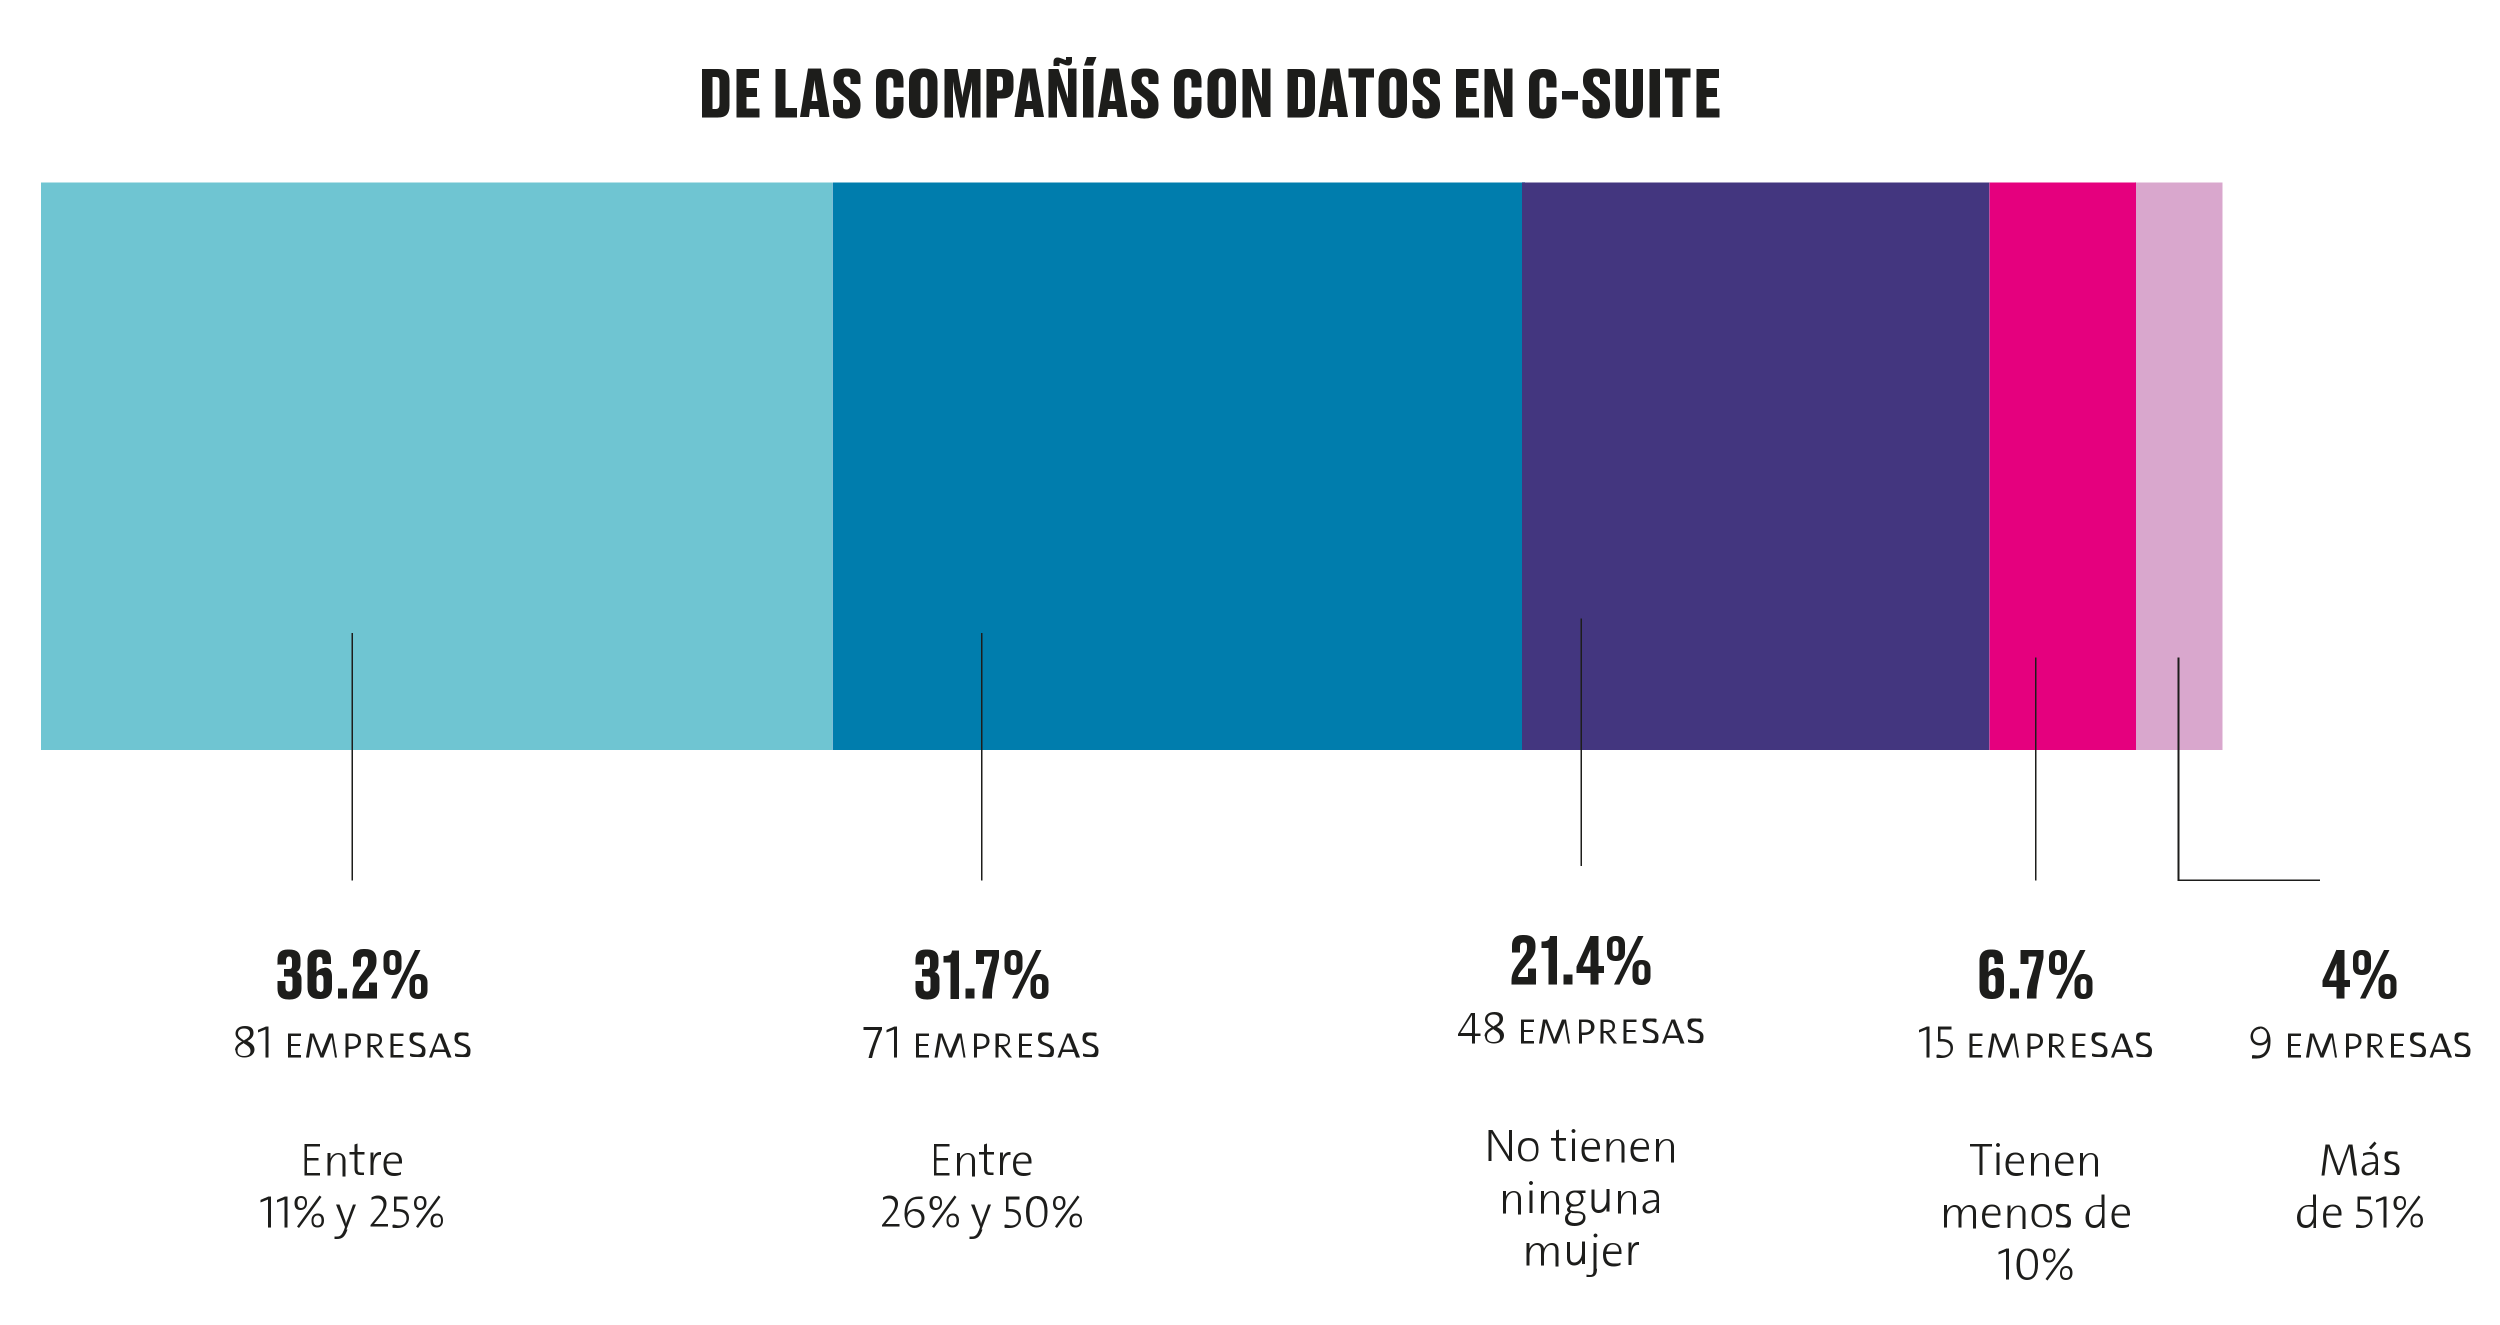 <?xml version="1.0" encoding="UTF-8"?>
<svg id="Capa_1" xmlns="http://www.w3.org/2000/svg" version="1.1" viewBox="0 0 500 265">
  <!-- Generator: Adobe Illustrator 29.5.1, SVG Export Plug-In . SVG Version: 2.1.0 Build 141)  -->
  <defs>
    <style>
      .st0 {
        fill: #43367f;
      }

      .st1 {
        fill: #e5007e;
      }

      .st2 {
        fill: #1d1d1b;
      }

      .st3 {
        fill: #d9a7cd;
      }

      .st4 {
        fill: #6fc5d2;
      }

      .st5 {
        fill: #007dad;
      }
    </style>
  </defs>
  <g>
    <path class="st2" d="M140.4,13.8h3.2c1.6,0,2.3.7,2.3,2.4v4.9c0,1.7-.7,2.4-2.3,2.4h-3.2v-9.7ZM142.5,21.8h.6c.6,0,.8-.3.8-1v-4.5c0-.7-.2-.9-.8-.9h-.6v6.4Z"/>
    <path class="st2" d="M151.8,13.8v1.8h-2.5v2h2.1v1.8h-2.1v2.3h2.6v1.8h-4.6v-9.7h4.5Z"/>
    <path class="st2" d="M157.1,13.8v7.8h2.3v1.9h-4.3v-9.7h2.1Z"/>
    <path class="st2" d="M163.7,21.8h-1.7l-.2,1.6h-1.8l1.6-9.7h2.6l1.7,9.7h-2l-.2-1.6ZM162.3,20.2h1.2l-.3-1.9c-.2-1-.2-1.8-.3-2.3,0,.6-.2,1.3-.3,2.3l-.3,1.9Z"/>
    <path class="st2" d="M166.6,21.5v-1.5h2v1.2c0,.5.2.7.7.7s.7-.3.7-.8h0c0-.7-.2-1-.7-1.4l-1.3-1c-.8-.7-1.3-1.3-1.3-2.5v-.3c0-1.5.8-2.2,2.6-2.2h.3c1.7,0,2.5.7,2.5,2v1.1h-2v-.8c0-.5-.2-.7-.7-.7s-.7.2-.7.7h0c0,.6.2.8.7,1.3l1.3,1c1,.8,1.4,1.4,1.4,2.6v.3c0,1.4-.8,2.5-2.7,2.5h-.3c-1.7,0-2.5-.8-2.5-2.1Z"/>
    <path class="st2" d="M178.7,20.9v-1.5h2v1.7c0,1.4-.7,2.6-2.5,2.6h-.4c-1.9,0-2.6-1-2.6-2.7v-4.6c0-1.6.7-2.6,2.6-2.6h.4c1.9,0,2.5.9,2.5,2.5v1.2h-2v-1.1c0-.6-.2-.9-.7-.9s-.7.3-.7.9v4.6c0,.6.2.9.7.9s.7-.4.7-.9Z"/>
    <path class="st2" d="M187.5,20.9c0,1.7-.9,2.7-2.7,2.7h-.3c-1.9,0-2.7-1-2.7-2.7v-4.5c0-1.7.8-2.7,2.7-2.7h.3c1.9,0,2.7,1,2.7,2.7v4.5ZM185.5,16.4c0-.7-.3-1-.7-1s-.7.3-.7,1v4.5c0,.6.2,1,.7,1s.7-.3.7-1v-4.5Z"/>
    <path class="st2" d="M192.9,23.5h-.9l-.9-4.3c-.3-1.3-.4-2.2-.5-2.9,0,1,0,1.9,0,3.2v4h-1.7v-9.7h2.6l.6,3.4c.2,1,.3,1.7.4,2.3,0-.6.2-1.2.4-2.3l.7-3.4h2.5v9.7h-1.7v-4c0-1.3,0-2.2,0-3.2-.1.8-.3,1.6-.6,2.9l-.9,4.3Z"/>
    <path class="st2" d="M199.4,19.7v3.8h-2.1v-9.7h3.2c1.4,0,2.2.5,2.2,2.1v1.6c0,1.5-.8,2.2-2.2,2.2h-1.1ZM199.4,18.1h.5c.5,0,.7-.2.7-.9v-1c0-.7-.2-.9-.7-.9h-.5v2.8Z"/>
    <path class="st2" d="M206.6,21.8h-1.7l-.2,1.6h-1.8l1.6-9.7h2.6l1.7,9.7h-2l-.2-1.6ZM205.2,20.2h1.2l-.3-1.9c-.2-1-.2-1.8-.3-2.3,0,.6-.2,1.3-.3,2.3l-.3,1.9Z"/>
    <path class="st2" d="M213.6,19.7c0-.6,0-1.1,0-2.4v-3.6h1.7v9.7h-1.8l-1.5-4.4c-.3-.8-.5-1.4-.6-1.9,0,.5,0,1.2,0,2.4v4h-1.7v-9.7h2l1.3,4c.3.9.4,1.4.6,1.9ZM214.4,12.2c0,.6-.3.9-.8.9h0c-.3,0-.6-.1-1.1-.3-.3-.1-.5-.2-.5-.2s-.1,0-.1.2v.4h-1.2v-.8c0-.6.3-.9.8-.9h0c.3,0,.6.1,1.1.3.3.1.5.2.5.2s.1,0,.1-.2v-.4h1.2v.9Z"/>
    <path class="st2" d="M218.7,23.5h-2.1v-9.7h2.1v9.7ZM217.5,11.4h1.8l-.7,1.7h-1.8l.6-1.7Z"/>
    <path class="st2" d="M223.3,21.8h-1.7l-.2,1.6h-1.8l1.6-9.7h2.6l1.7,9.7h-2l-.2-1.6ZM221.9,20.2h1.2l-.3-1.9c-.2-1-.2-1.8-.3-2.3,0,.6-.2,1.3-.3,2.3l-.3,1.9Z"/>
    <path class="st2" d="M226.2,21.5v-1.5h2v1.2c0,.5.2.7.7.7s.7-.3.7-.8h0c0-.7-.2-1-.7-1.4l-1.3-1c-.8-.7-1.3-1.3-1.3-2.5v-.3c0-1.5.8-2.2,2.6-2.2h.3c1.7,0,2.5.7,2.5,2v1.1h-2v-.8c0-.5-.2-.7-.7-.7s-.7.2-.7.7h0c0,.6.2.8.7,1.3l1.3,1c1,.8,1.4,1.4,1.4,2.6v.3c0,1.4-.8,2.5-2.7,2.5h-.3c-1.7,0-2.5-.8-2.5-2.1Z"/>
    <path class="st2" d="M238.3,20.9v-1.5h2v1.7c0,1.4-.7,2.6-2.5,2.6h-.4c-1.9,0-2.6-1-2.6-2.7v-4.6c0-1.6.7-2.6,2.6-2.6h.4c1.9,0,2.5.9,2.5,2.5v1.2h-2v-1.1c0-.6-.2-.9-.7-.9s-.7.3-.7.9v4.6c0,.6.2.9.7.9s.7-.4.7-.9Z"/>
    <path class="st2" d="M247.2,20.9c0,1.7-.9,2.7-2.7,2.7h-.3c-1.9,0-2.7-1-2.7-2.7v-4.5c0-1.7.8-2.7,2.7-2.7h.3c1.9,0,2.7,1,2.7,2.7v4.5ZM245.1,16.4c0-.7-.3-1-.7-1s-.7.3-.7,1v4.5c0,.6.2,1,.7,1s.7-.3.7-1v-4.5Z"/>
    <path class="st2" d="M252.4,19.7c0-.6,0-1.1,0-2.4v-3.6h1.7v9.7h-1.8l-1.5-4.4c-.3-.8-.5-1.4-.6-1.9,0,.5,0,1.2,0,2.4v4h-1.7v-9.7h2l1.3,4c.3.9.4,1.4.6,1.9Z"/>
    <path class="st2" d="M257.5,13.8h3.2c1.6,0,2.3.7,2.3,2.4v4.9c0,1.7-.7,2.4-2.3,2.4h-3.2v-9.7ZM259.6,21.8h.6c.6,0,.8-.3.8-1v-4.5c0-.7-.2-.9-.8-.9h-.6v6.4Z"/>
    <path class="st2" d="M267.4,21.8h-1.7l-.2,1.6h-1.8l1.6-9.7h2.6l1.7,9.7h-2l-.2-1.6ZM266,20.2h1.2l-.3-1.9c-.2-1-.2-1.8-.3-2.3,0,.6-.2,1.3-.3,2.3l-.3,1.9Z"/>
    <path class="st2" d="M271.3,15.5h-1.6v-1.8h5.1v1.8h-1.6v7.9h-2v-7.9Z"/>
    <path class="st2" d="M281.4,20.9c0,1.7-.9,2.7-2.7,2.7h-.3c-1.9,0-2.7-1-2.7-2.7v-4.5c0-1.7.8-2.7,2.7-2.7h.3c1.9,0,2.7,1,2.7,2.7v4.5ZM279.3,16.4c0-.7-.3-1-.7-1s-.7.3-.7,1v4.5c0,.6.2,1,.7,1s.7-.3.7-1v-4.5Z"/>
    <path class="st2" d="M282.5,21.5v-1.5h2v1.2c0,.5.2.7.7.7s.7-.3.7-.8h0c0-.7-.2-1-.7-1.4l-1.3-1c-.8-.7-1.3-1.3-1.3-2.5v-.3c0-1.5.8-2.2,2.6-2.2h.3c1.7,0,2.5.7,2.5,2v1.1h-2v-.8c0-.5-.2-.7-.7-.7s-.7.2-.7.7h0c0,.6.2.8.7,1.3l1.3,1c1,.8,1.4,1.4,1.4,2.6v.3c0,1.4-.8,2.5-2.7,2.5h-.3c-1.7,0-2.5-.8-2.5-2.1Z"/>
    <path class="st2" d="M295.7,13.8v1.8h-2.5v2h2.1v1.8h-2.1v2.3h2.6v1.8h-4.6v-9.7h4.5Z"/>
    <path class="st2" d="M300.8,19.7c0-.6,0-1.1,0-2.4v-3.6h1.7v9.7h-1.8l-1.5-4.4c-.3-.8-.5-1.4-.6-1.9,0,.5,0,1.2,0,2.4v4h-1.7v-9.7h2l1.3,4c.3.9.4,1.4.6,1.9Z"/>
    <path class="st2" d="M309.3,20.9v-1.5h2v1.7c0,1.4-.7,2.6-2.5,2.6h-.4c-1.9,0-2.6-1-2.6-2.7v-4.6c0-1.6.7-2.6,2.6-2.6h.4c1.9,0,2.5.9,2.5,2.5v1.2h-2v-1.1c0-.6-.2-.9-.7-.9s-.7.3-.7.9v4.6c0,.6.2.9.7.9s.7-.4.7-.9Z"/>
  </g>
  <rect class="st2" x="312.4" y="18.2" width="3.2" height="1.7"/>
  <g>
    <path class="st2" d="M316.5,21.5v-1.5h2v1.2c0,.5.2.7.7.7s.7-.3.7-.8h0c0-.7-.2-1-.7-1.4l-1.3-1c-.8-.7-1.3-1.3-1.3-2.5v-.3c0-1.5.8-2.2,2.6-2.2h.3c1.7,0,2.5.7,2.5,2v1.1h-2v-.8c0-.5-.2-.7-.7-.7s-.7.2-.7.7h0c0,.6.2.8.7,1.3l1.3,1c1,.8,1.4,1.4,1.4,2.6v.3c0,1.4-.8,2.5-2.7,2.5h-.3c-1.7,0-2.5-.8-2.5-2.1Z"/>
    <path class="st2" d="M325.7,23.6c-1.9,0-2.6-1-2.6-2.5v-7.3h2.1v7.2c0,.5.2.8.7.8s.7-.3.7-.8v-7.2h2v7.3c0,1.4-.8,2.5-2.6,2.5h-.3Z"/>
    <path class="st2" d="M332,23.5h-2.1v-9.7h2.1v9.7Z"/>
    <path class="st2" d="M334.6,15.5h-1.6v-1.8h5.1v1.8h-1.6v7.9h-2v-7.9Z"/>
    <path class="st2" d="M343.8,13.8v1.8h-2.5v2h2.1v1.8h-2.1v2.3h2.6v1.8h-4.6v-9.7h4.5Z"/>
  </g>
  <rect class="st5" x="166.5" y="36.5" width="138.5" height="113.5"/>
  <g>
    <path class="st2" d="M186.8,235v-6.2h3.1v.5h-2.6v2.3h2.3v.5h-2.3v2.5h2.6v.5h-3.1Z"/>
    <path class="st2" d="M194.4,235v-2.9c0-.8-.2-1.2-.9-1.2s-1.5.8-1.5,2v2.2h-.6v-4.5h.6c0,.3,0,.8,0,1.1h0c.3-.7.8-1.1,1.6-1.1s1.4.6,1.4,1.5v3.2h-.6Z"/>
    <path class="st2" d="M198.8,235c-.2,0-.6,0-.8,0-.9,0-1.2-.4-1.2-1.3v-2.8h-1v-.5h1v-1.5l.6-.2v1.7h1.4v.5h-1.4v2.6c0,.8.1,1,.7,1s.5,0,.6,0v.5Z"/>
    <path class="st2" d="M202.1,231c-1-.2-1.5.7-1.5,2.2v1.8h-.6v-4.5h.6c0,.3,0,.8-.1,1.2h0c.2-.7.6-1.4,1.6-1.3v.6Z"/>
    <path class="st2" d="M203.2,232.7h0c0,1.4.6,1.9,1.6,1.9s.9,0,1.3-.2v.5c-.4.2-.9.3-1.4.3-1.3,0-2.1-.7-2.1-2.3s.7-2.4,2-2.4,1.7.9,1.7,1.8,0,.4,0,.4h-3.1ZM203.2,232.3h2.5c0-.9-.4-1.4-1.2-1.4s-1.2.6-1.3,1.4Z"/>
  </g>
  <g>
    <path class="st2" d="M176.4,245.5v-.5l1.3-1.6c1-1.1,1.3-1.9,1.3-2.5s-.4-1.2-1.2-1.2-.8.1-1.2.3v-.5c.3-.2.8-.4,1.3-.4,1.1,0,1.7.7,1.7,1.6s-.4,1.6-1.5,2.9l-1,1.2h0c.5,0,1.7,0,2.8,0v.5h-3.5Z"/>
    <path class="st2" d="M184.4,239.8c-.2,0-.5,0-.8,0-.7,0-1.2.2-1.4.5-.8.8-.7,2-.8,2.4h0c.2-.5.9-.9,1.6-.9,1.2,0,1.9.8,1.9,1.8s-.8,2-2,2-2-1.3-2-2.8c0-2.5,1.2-3.5,2.9-3.5s.5,0,.7,0v.5ZM182.9,242.2c-.8,0-1.4.6-1.4,1.4,0,1.1.7,1.5,1.4,1.5s1.4-.6,1.4-1.4-.5-1.4-1.4-1.4Z"/>
    <path class="st2" d="M187.1,242c-.8,0-1.2-.4-1.2-1.4s.6-1.4,1.3-1.4,1.2.4,1.2,1.4-.6,1.4-1.3,1.4ZM186.8,245.6l-.4-.3,4.5-6.2.4.3-4.5,6.2ZM187.2,239.6c-.4,0-.7.3-.7,1s.3,1,.7,1,.8-.3.8-1-.3-1-.8-1ZM190.5,245.5c-.8,0-1.2-.4-1.2-1.4s.6-1.4,1.3-1.4,1.2.4,1.2,1.4-.6,1.4-1.3,1.4ZM190.5,243.1c-.4,0-.8.3-.8,1s.3,1,.8,1,.8-.3.8-1-.3-1-.8-1Z"/>
    <path class="st2" d="M196.5,245.9c-.5,1.4-1,1.9-2.1,1.9s-.5,0-.5,0v-.5c0,0,.3,0,.6,0,.5,0,.9-.3,1.3-1.3l.2-.6-1.8-4.5h.7l1,2.8c.2.4.2.7.3,1.1h0c0-.3.3-.8.5-1.4l.9-2.5h.6l-1.9,5Z"/>
    <path class="st2" d="M201.1,244.9c.3,0,.7.2,1.1.2.9,0,1.5-.5,1.5-1.4s-.6-1.4-1.8-1.4-.7,0-.7,0v-3h2.7v.6h-2.2v1.9c0,0,.2,0,.3,0,1.5,0,2.2.7,2.2,1.8s-.9,2-2.2,2-.8,0-1.1-.1v-.5Z"/>
    <path class="st2" d="M207.3,245.5c-1.1,0-2.1-.7-2.1-3.1s1-3.2,2.2-3.2,2.1.7,2.1,3.1-1,3.2-2.2,3.2ZM207.4,239.7c-.9,0-1.5.7-1.5,2.7s.5,2.7,1.5,2.7,1.5-.7,1.5-2.6-.5-2.7-1.5-2.7Z"/>
    <path class="st2" d="M211.8,242c-.8,0-1.2-.4-1.2-1.4s.6-1.4,1.3-1.4,1.2.4,1.2,1.4-.6,1.4-1.3,1.4ZM211.4,245.6l-.4-.3,4.5-6.2.4.3-4.5,6.2ZM211.8,239.6c-.4,0-.7.3-.7,1s.3,1,.7,1,.8-.3.8-1-.3-1-.8-1ZM215.1,245.5c-.8,0-1.2-.4-1.2-1.4s.6-1.4,1.3-1.4,1.2.4,1.2,1.4-.6,1.4-1.3,1.4ZM215.2,243.1c-.4,0-.8.3-.8,1s.3,1,.8,1,.8-.3.8-1-.3-1-.8-1Z"/>
  </g>
  <g>
    <path class="st2" d="M183.1,193v-1c0-1.2.4-2.1,2.1-2.1h.2c1.7,0,2.3.7,2.3,2.1v.8c0,1-.4,1.4-.8,1.6.4.1,1,.4,1,1.4v1.9c0,1.3-.7,2.2-2.3,2.2h-.3c-1.7,0-2.2-.9-2.2-2.2v-1.5h1.6v1.3c0,.5.2.8.7.8s.7-.3.7-.8v-1.6c0-.5-.1-.6-.6-.6h-1.1v-1.5h1c.5,0,.6-.2.6-.7v-1c0-.5-.2-.8-.6-.8s-.6.3-.6.8v.8h-1.6Z"/>
    <path class="st2" d="M188.7,192.5v-1.3c1.3,0,1.6-.3,1.7-1.1h1.4v9.7h-1.7v-7.3h-1.4Z"/>
    <path class="st2" d="M194.9,199.7h-1.8v-2h1.8v2Z"/>
    <path class="st2" d="M199.8,190v1.4c0,.3-.2.9-.7,3.1-.4,1.9-.7,3.3-.7,4.4v.8h-1.9v-.6c0-1.1.2-2.1.9-4.1.8-2.6,1-3.3,1-3.7h-1.6v1.5h-1.6v-2.8h4.6Z"/>
    <path class="st2" d="M202.8,195h-.2c-1.2,0-1.7-.6-1.7-1.7v-1.6c0-1.1.6-1.7,1.7-1.7h.2c1.1,0,1.7.6,1.7,1.7v1.6c0,1.1-.6,1.7-1.7,1.7ZM203.3,193.3v-1.6c0-.4-.2-.7-.6-.7s-.6.2-.6.7v1.6c0,.4.2.7.6.7s.6-.2.6-.7ZM208.3,190l-4.8,9.7h-1.1l4.8-9.7h1.1ZM208,199.8h-.2c-1.2,0-1.7-.6-1.7-1.7v-1.6c0-1.1.6-1.7,1.7-1.7h.2c1.1,0,1.7.6,1.7,1.7v1.6c0,1.1-.6,1.7-1.7,1.7ZM208.4,198.1v-1.6c0-.4-.2-.7-.6-.7s-.6.2-.6.7v1.6c0,.4.2.7.6.7s.6-.2.6-.7Z"/>
  </g>
  <g>
    <path class="st2" d="M176.4,205.9c-.8,1.6-1.6,3.9-2,5.7h-.7c.5-2.1,1.5-4.4,2-5.6-.4,0-2.2,0-3,0v-.6h3.7v.5Z"/>
    <path class="st2" d="M178.8,211.5v-5.6l-1.5.6v-.5c-.1,0,1.6-.7,1.6-.7h.5v6.2h-.6Z"/>
  </g>
  <path class="st2" d="M183.2,211.5v-4.8h2.6v.5h-2v1.6h1.8v.4h-1.8v1.8h2v.5h-2.6ZM192.7,211.5l-.5-2.9c0-.5-.2-1-.2-1.3h0c0,.2-.2.6-.3.9l-1.3,3.3h-.6l-1.2-3.1c-.1-.3-.3-.8-.4-1.1h0c0,.4-.1.9-.2,1.3l-.5,2.9h-.6l.8-4.8h.8l1.2,3.1c.1.3.2.6.3.9h0c0-.3.2-.6.3-.9l1.2-3.1h.8l.8,4.8h-.6ZM194.8,211.5v-4.8c.3,0,.8,0,1.3,0,1.2,0,1.8.6,1.8,1.5s-.7,1.6-2,1.6-.5,0-.5,0v1.7h-.6ZM195.4,209.3s.3,0,.6,0c.9,0,1.3-.4,1.3-1.1s-.4-1-1.3-1-.6,0-.6,0v2.1ZM201.7,211.5l-1.6-2.1h-.4v2.1h-.6v-4.8s.6,0,1.2,0c1,0,1.7.4,1.7,1.3s-.6,1.3-1.3,1.3c.1.1.3.3.4.5l1.3,1.7h-.7ZM199.8,209s.3,0,.6,0c.8,0,1.2-.3,1.2-.9s-.3-.9-1.2-.9-.6,0-.6,0v1.8ZM203.8,211.5v-4.8h2.6v.5h-2v1.6h1.8v.4h-1.8v1.8h2v.5h-2.6ZM210.3,207.3c-.4-.1-.7-.2-1-.2-.7,0-1,.3-1,.7,0,1.1,2.5.7,2.5,2.3s-.6,1.3-1.7,1.3-1,0-1.4-.2v-.5c.5.1,1,.2,1.4.2.7,0,1-.3,1-.8,0-1.2-2.5-.8-2.5-2.3s.6-1.3,1.7-1.3.7,0,1.1.1v.5ZM215.2,211.5l-.4-1.1h-2.3l-.4,1.1h-.6l1.9-4.8h.7l1.9,4.8h-.6ZM213.9,208.1c-.1-.3-.2-.6-.3-.8h0c0,.2-.2.5-.3.8l-.7,1.8h2l-.7-1.8ZM219.2,207.3c-.4-.1-.7-.2-1-.2-.7,0-1,.3-1,.7,0,1.1,2.5.7,2.5,2.3s-.6,1.3-1.7,1.3-1,0-1.4-.2v-.5c.5.1,1,.2,1.4.2.7,0,1-.3,1-.8,0-1.2-2.5-.8-2.5-2.3s.6-1.3,1.7-1.3.7,0,1.1.1v.5Z"/>
  <rect class="st2" x="196.2" y="126.6" width=".3" height="49.5"/>
  <rect class="st3" x="427" y="36.5" width="17.5" height="113.5"/>
  <g>
    <path class="st2" d="M470.7,235l-.6-4c-.1-.7-.2-1.3-.2-1.6h0c0,.2-.2.6-.3,1l-1.6,4.6h-.5l-1.5-4.3c-.2-.5-.3-.9-.4-1.3h0c0,.5,0,1-.2,1.7l-.5,4h-.6l.8-6.2h.8l1.6,4.4c.1.3.2.7.3,1h0c0-.3.2-.7.3-1l1.6-4.4h.8l.9,6.2h-.6Z"/>
    <path class="st2" d="M475.1,235c0-.4,0-.7,0-1h0c-.2.6-.8,1.1-1.6,1.1s-1.2-.4-1.2-1.2,1-1.5,2.8-1.5v-.3c0-.8-.3-1.2-1.1-1.2s-1,.1-1.4.3v-.5c.4-.2.9-.3,1.4-.3,1.2,0,1.6.6,1.6,1.6v1.6c0,.5,0,1,0,1.4h-.6ZM475.1,232.8c-1.7,0-2.2.5-2.2,1s.3.8.8.8c.8,0,1.4-.9,1.4-1.7h0ZM474.1,229.8l-.3-.3,1.1-1.2.4.4-1.1,1.2Z"/>
    <path class="st2" d="M479.6,231c-.3-.1-.7-.2-1-.2-.7,0-1,.3-1,.7,0,1.2,2.3.6,2.3,2.2s-.5,1.3-1.7,1.3-.9,0-1.3-.2v-.5c.5.1,1,.2,1.3.2.7,0,1-.3,1-.8,0-1.2-2.3-.7-2.3-2.2s.5-1.2,1.6-1.2.7,0,1,.1v.5Z"/>
  </g>
  <g>
    <path class="st2" d="M462.7,245.5c0-.3,0-.8,0-1h0c-.3.7-.8,1.1-1.6,1.1-1.1,0-1.7-.8-1.7-2.1s.9-2.5,2.3-2.5.6,0,.9,0v-2.1h.6v6.7h-.6ZM462.7,241.4c-.3,0-.6-.1-1-.1-1,0-1.6.6-1.6,2s.4,1.7,1.2,1.7,1.4-1,1.4-2v-1.6Z"/>
    <path class="st2" d="M465.2,243.1h0c0,1.4.6,1.9,1.6,1.9s.9,0,1.3-.2v.5c-.4.2-.9.3-1.4.3-1.3,0-2.1-.7-2.1-2.3s.7-2.4,2-2.4,1.7.9,1.7,1.8,0,.4,0,.4h-3.1ZM465.2,242.7h2.5c0-.9-.4-1.4-1.2-1.4s-1.2.6-1.3,1.4Z"/>
    <path class="st2" d="M471.4,244.9c.3,0,.7.2,1.1.2.9,0,1.5-.5,1.5-1.4s-.6-1.4-1.8-1.4-.7,0-.7,0v-3h2.7v.6h-2.2v1.9c0,0,.2,0,.3,0,1.5,0,2.2.7,2.2,1.8s-.9,2-2.2,2-.8,0-1.1-.1v-.5Z"/>
    <path class="st2" d="M476.7,245.5v-5.6l-1.5.6v-.5c-.1,0,1.6-.7,1.6-.7h.5v6.2h-.6Z"/>
    <path class="st2" d="M479.9,242c-.8,0-1.2-.4-1.2-1.4s.6-1.4,1.3-1.4,1.2.4,1.2,1.4-.6,1.4-1.3,1.4ZM479.6,245.6l-.4-.3,4.5-6.2.4.3-4.5,6.2ZM480,239.6c-.4,0-.7.3-.7,1s.3,1,.7,1,.8-.3.8-1-.3-1-.8-1ZM483.3,245.5c-.8,0-1.2-.4-1.2-1.4s.6-1.4,1.3-1.4,1.2.4,1.2,1.4-.6,1.4-1.3,1.4ZM483.3,243.1c-.4,0-.8.3-.8,1s.3,1,.8,1,.8-.3.8-1-.3-1-.8-1Z"/>
  </g>
  <g>
    <path class="st2" d="M467.3,190h1.6v6h1.1v1.4h-1.1v2.3h-1.6v-2.3h-2.8v-1.3c.7-1.5,2.2-4.7,2.8-6.2ZM467.3,192.7c-.4,1-1,2.3-1.5,3.4h1.5v-3.4Z"/>
    <path class="st2" d="M472.5,195h-.2c-1.2,0-1.7-.6-1.7-1.7v-1.6c0-1.1.6-1.7,1.7-1.7h.2c1.1,0,1.7.6,1.7,1.7v1.6c0,1.1-.6,1.7-1.7,1.7ZM472.9,193.3v-1.6c0-.4-.2-.7-.6-.7s-.6.2-.6.7v1.6c0,.4.2.7.6.7s.6-.2.6-.7ZM477.9,190l-4.8,9.7h-1.1l4.8-9.7h1.1ZM477.6,199.8h-.2c-1.2,0-1.7-.6-1.7-1.7v-1.6c0-1.1.6-1.7,1.7-1.7h.2c1.1,0,1.7.6,1.7,1.7v1.6c0,1.1-.6,1.7-1.7,1.7ZM478.1,198.1v-1.6c0-.4-.2-.7-.6-.7s-.6.2-.6.7v1.6c0,.4.2.7.6.7s.6-.2.6-.7Z"/>
  </g>
  <path class="st2" d="M450.5,211c.3,0,.7.1,1,.1.5,0,1-.2,1.3-.5.7-.7.7-2,.8-2.4h0c-.2.5-.9.9-1.6.9-1.2,0-1.9-.8-1.9-1.8s.8-2,2-2,2,1.3,2,2.8-.3,2.3-.9,2.9c-.4.4-1,.7-1.8.7s-.7,0-1,0v-.5ZM452,205.8c-.8,0-1.4.6-1.4,1.4s.5,1.4,1.4,1.4,1.4-.6,1.4-1.4c0-1-.7-1.5-1.4-1.5Z"/>
  <path class="st2" d="M457.6,211.5v-4.8h2.6v.5h-2v1.6h1.8v.4h-1.8v1.8h2v.5h-2.6ZM467,211.5l-.5-2.9c0-.5-.2-1-.2-1.3h0c0,.2-.2.6-.3.9l-1.3,3.3h-.6l-1.2-3.1c-.1-.3-.3-.8-.4-1.1h0c0,.4-.1.9-.2,1.3l-.5,2.9h-.6l.8-4.8h.8l1.2,3.1c.1.3.2.6.3.9h0c0-.3.2-.6.3-.9l1.2-3.1h.8l.8,4.8h-.6ZM469.2,211.5v-4.8c.3,0,.8,0,1.3,0,1.2,0,1.8.6,1.8,1.5s-.7,1.6-2,1.6-.5,0-.5,0v1.7h-.6ZM469.8,209.3s.3,0,.6,0c.9,0,1.3-.4,1.3-1.1s-.4-1-1.3-1-.6,0-.6,0v2.1ZM476.1,211.5l-1.6-2.1h-.4v2.1h-.6v-4.8s.6,0,1.2,0c1,0,1.7.4,1.7,1.3s-.6,1.3-1.3,1.3c.1.1.3.3.4.5l1.3,1.7h-.7ZM474.2,209s.3,0,.6,0c.8,0,1.2-.3,1.2-.9s-.3-.9-1.2-.9-.6,0-.6,0v1.8ZM478.2,211.5v-4.8h2.6v.5h-2v1.6h1.8v.4h-1.8v1.8h2v.5h-2.6ZM484.7,207.3c-.4-.1-.7-.2-1-.2-.7,0-1,.3-1,.7,0,1.1,2.5.7,2.5,2.3s-.6,1.3-1.7,1.3-1,0-1.4-.2v-.5c.5.1,1,.2,1.4.2.7,0,1-.3,1-.8,0-1.2-2.5-.8-2.5-2.3s.6-1.3,1.7-1.3.7,0,1.1.1v.5ZM489.6,211.5l-.4-1.1h-2.3l-.4,1.1h-.6l1.9-4.8h.7l1.9,4.8h-.6ZM488.3,208.1c-.1-.3-.2-.6-.3-.8h0c0,.2-.2.5-.3.8l-.7,1.8h2l-.7-1.8ZM493.6,207.3c-.4-.1-.7-.2-1-.2-.7,0-1,.3-1,.7,0,1.1,2.5.7,2.5,2.3s-.6,1.3-1.7,1.3-1,0-1.4-.2v-.5c.5.1,1,.2,1.4.2.7,0,1-.3,1-.8,0-1.2-2.5-.8-2.5-2.3s.6-1.3,1.7-1.3.7,0,1.1.1v.5Z"/>
  <polygon class="st2" points="464 176.2 435.5 176.2 435.5 131.5 435.9 131.5 435.9 175.9 464 175.9 464 176.2"/>
  <rect class="st0" x="304.4" y="36.5" width="93.5" height="113.5"/>
  <g>
    <path class="st2" d="M301.8,232.2l-2.1-3.3c-.7-1.1-1.1-1.8-1.4-2.3h0c0,.7,0,2.6,0,3.8v1.8h-.6v-6.2h.8l1.9,3c.7,1.1,1.1,1.8,1.4,2.3h0c0-.9,0-2.5,0-3.7v-1.6h.6v6.2h-.6Z"/>
    <path class="st2" d="M305.6,232.3c-1.2,0-2-.7-2-2.3s.7-2.4,2.1-2.4,2,.7,2,2.3-.7,2.4-2.1,2.4ZM305.7,228.1c-.9,0-1.5.6-1.5,1.9s.5,1.9,1.5,1.9,1.5-.6,1.5-1.9-.5-1.9-1.5-1.9Z"/>
    <path class="st2" d="M313.2,232.2c-.2,0-.6,0-.8,0-.9,0-1.2-.4-1.2-1.3v-2.8h-1v-.5h1v-1.5l.6-.2v1.7h1.4v.5h-1.4v2.6c0,.8.1,1,.7,1s.5,0,.6,0v.5Z"/>
    <path class="st2" d="M314.7,226.6c-.2,0-.4-.2-.4-.4s.2-.4.4-.4.4.2.4.4-.2.4-.4.4ZM314.4,232.2v-4.5h.6v4.5h-.6Z"/>
    <path class="st2" d="M316.9,229.9h0c0,1.4.6,1.9,1.6,1.9s.9,0,1.3-.2v.5c-.4.2-.9.3-1.4.3-1.3,0-2.1-.7-2.1-2.3s.7-2.4,2-2.4,1.7.9,1.7,1.8,0,.4,0,.4h-3.1ZM316.9,229.4h2.5c0-.9-.4-1.4-1.2-1.4s-1.2.6-1.3,1.4Z"/>
    <path class="st2" d="M324.3,232.2v-2.9c0-.8-.2-1.2-.9-1.2s-1.5.8-1.5,2v2.2h-.6v-4.5h.6c0,.3,0,.8,0,1.1h0c.3-.7.8-1.1,1.6-1.1s1.4.6,1.4,1.5v3.2h-.6Z"/>
    <path class="st2" d="M326.7,229.9h0c0,1.4.6,1.9,1.6,1.9s.9,0,1.3-.2v.5c-.4.2-.9.3-1.4.3-1.3,0-2.1-.7-2.1-2.3s.7-2.4,2-2.4,1.7.9,1.7,1.8,0,.4,0,.4h-3.1ZM326.8,229.4h2.5c0-.9-.4-1.4-1.2-1.4s-1.2.6-1.3,1.4Z"/>
    <path class="st2" d="M334.2,232.2v-2.9c0-.8-.2-1.2-.9-1.2s-1.5.8-1.5,2v2.2h-.6v-4.5h.6c0,.3,0,.8,0,1.1h0c.3-.7.8-1.1,1.6-1.1s1.4.6,1.4,1.5v3.2h-.6Z"/>
  </g>
  <g>
    <path class="st2" d="M303.6,242.6v-2.9c0-.8-.2-1.2-.9-1.2s-1.5.8-1.5,2v2.2h-.6v-4.5h.6c0,.3,0,.8,0,1.1h0c.3-.7.8-1.1,1.6-1.1s1.4.6,1.4,1.5v3.2h-.6Z"/>
    <path class="st2" d="M306.2,237c-.2,0-.4-.2-.4-.4s.2-.4.4-.4.4.2.4.4-.2.4-.4.4ZM305.9,242.6v-4.5h.6v4.5h-.6Z"/>
    <path class="st2" d="M311.2,242.6v-2.9c0-.8-.2-1.2-.9-1.2s-1.5.8-1.5,2v2.2h-.6v-4.5h.6c0,.3,0,.8,0,1.1h0c.3-.7.8-1.1,1.6-1.1s1.4.6,1.4,1.5v3.2h-.6Z"/>
    <path class="st2" d="M316.3,238.6c.2.3.4.6.4,1,0,.9-.6,1.7-1.8,1.7s-.4,0-.6,0c-.2.2-.3.3-.3.5s0,.2.2.3c.5.3,2-.1,2.6.6.2.2.3.5.3.9,0,1-.9,1.6-2.2,1.6s-1.9-.5-1.9-1.4.4-1,.8-1.3c-.3-.2-.4-.4-.4-.6s.2-.5.5-.8c-.5-.3-.7-.8-.7-1.3,0-.9.6-1.7,1.8-1.7s.4,0,.6,0h1.5v.5h-.8ZM314.3,242.5c-.4.3-.7.6-.7,1.1,0,.6.5,1,1.4,1s1.6-.5,1.6-1.1-.1-.5-.2-.6c-.4-.4-1.3-.2-2-.3ZM315,238.5c-.7,0-1.2.5-1.2,1.2s.4,1.2,1.2,1.2,1.2-.5,1.2-1.2-.4-1.2-1.2-1.2Z"/>
    <path class="st2" d="M321.3,242.6c0-.3,0-.8,0-1.1h0c-.3.7-.8,1.1-1.6,1.1s-1.4-.6-1.4-1.5v-3.2h.6v2.9c0,.8.2,1.2.9,1.2s1.5-.8,1.5-2v-2.2h.6v4.5h-.6Z"/>
    <path class="st2" d="M326.6,242.6v-2.9c0-.8-.2-1.2-.9-1.2s-1.5.8-1.5,2v2.2h-.6v-4.5h.6c0,.3,0,.8,0,1.1h0c.3-.7.8-1.1,1.6-1.1s1.4.6,1.4,1.5v3.2h-.6Z"/>
    <path class="st2" d="M331.3,242.6c0-.4,0-.7,0-1h0c-.2.6-.8,1.1-1.6,1.1s-1.2-.4-1.2-1.2,1-1.5,2.8-1.5v-.3c0-.8-.3-1.2-1.1-1.2s-1,.1-1.4.3v-.5c.4-.2.9-.3,1.4-.3,1.2,0,1.6.6,1.6,1.6v1.6c0,.5,0,1,0,1.4h-.6ZM331.3,240.4c-1.7,0-2.2.5-2.2,1s.3.8.8.8c.8,0,1.4-.9,1.4-1.7h0Z"/>
  </g>
  <g>
    <path class="st2" d="M311.1,253.1v-2.9c0-.8-.2-1.2-.9-1.2s-1.4.7-1.4,2v2.1h-.6v-2.9c0-.8-.2-1.2-.9-1.2s-1.4.8-1.4,2v2.1h-.6v-4.5h.6c0,.3,0,.8,0,1.1h0c.3-.7.9-1.1,1.6-1.1s1.2.5,1.3,1.1c.2-.4.7-1.1,1.6-1.1s1.3.6,1.3,1.5v3.2h-.6Z"/>
    <path class="st2" d="M316.4,253.1c0-.3,0-.8,0-1.1h0c-.3.7-.8,1.1-1.6,1.1s-1.4-.6-1.4-1.5v-3.2h.6v2.9c0,.8.2,1.2.9,1.2s1.5-.8,1.5-2v-2.2h.6v4.5h-.6Z"/>
    <path class="st2" d="M319.4,253.7c0,1.2-.4,1.7-1.4,1.7s-.7,0-.7,0v-.5c0,0,.4.1.7.1.6,0,.7-.3.7-1.2v-5.2h.6v5.2ZM319.1,247.5c-.2,0-.4-.2-.4-.4s.2-.4.4-.4.4.2.4.4-.2.4-.4.4Z"/>
    <path class="st2" d="M321.2,250.8h0c0,1.4.6,1.9,1.6,1.9s.9,0,1.3-.2v.5c-.4.2-.9.3-1.4.3-1.3,0-2.1-.7-2.1-2.3s.7-2.4,2-2.4,1.7.9,1.7,1.8,0,.4,0,.4h-3.1ZM321.3,250.3h2.5c0-.9-.4-1.4-1.2-1.4s-1.2.6-1.3,1.4Z"/>
    <path class="st2" d="M327.8,249c-1-.2-1.5.7-1.5,2.2v1.8h-.6v-4.5h.6c0,.3,0,.8-.1,1.2h0c.2-.7.6-1.4,1.6-1.3v.6Z"/>
  </g>
  <g>
    <path class="st2" d="M302.3,196.9v-.7c0-1.2.3-2,1.4-3.5l1-1.4c.6-.8.7-1.1.7-1.8v-.2c0-.6-.2-.8-.7-.8s-.7.3-.7.8v1.2h-1.6v-1.4c0-1.1.5-2.1,2.1-2.1h.3c1.7,0,2.3.8,2.3,2.2v.2c0,1.2-.4,1.8-1.1,2.7-.4.4-.7.8-1.1,1.3-1.1,1.2-1.3,1.7-1.3,2h2v-1.7h1.6v3.2h-5.1Z"/>
    <path class="st2" d="M308.3,189.6v-1.3c1.3,0,1.6-.3,1.7-1.1h1.4v9.7h-1.7v-7.3h-1.4Z"/>
    <path class="st2" d="M314.5,196.9h-1.8v-2h1.8v2Z"/>
    <path class="st2" d="M318.1,187.2h1.6v6h1.1v1.4h-1.1v2.3h-1.6v-2.3h-2.8v-1.3c.7-1.5,2.2-4.7,2.8-6.2ZM318.1,189.9c-.4,1-1,2.3-1.5,3.4h1.5v-3.4Z"/>
    <path class="st2" d="M323.3,192.2h-.2c-1.2,0-1.7-.6-1.7-1.7v-1.6c0-1.1.6-1.7,1.7-1.7h.2c1.1,0,1.7.6,1.7,1.7v1.6c0,1.1-.6,1.7-1.7,1.7ZM323.7,190.5v-1.6c0-.4-.2-.7-.6-.7s-.6.2-.6.7v1.6c0,.4.2.7.6.7s.6-.2.6-.7ZM328.7,187.2l-4.8,9.7h-1.1l4.8-9.7h1.1ZM328.4,197h-.2c-1.2,0-1.7-.6-1.7-1.7v-1.6c0-1.1.6-1.7,1.7-1.7h.2c1.1,0,1.7.6,1.7,1.7v1.6c0,1.1-.6,1.7-1.7,1.7ZM328.9,195.2v-1.6c0-.4-.2-.7-.6-.7s-.6.2-.6.7v1.6c0,.4.2.7.6.7s.6-.2.6-.7Z"/>
  </g>
  <g>
    <path class="st2" d="M295,207.2v1.5h-.6v-1.5h-2.8v-.4s2.6-4.2,2.6-4.2h.8v4.1h1.1v.5h-1.1ZM294.4,203.6v-.6s-2.3,3.6-2.3,3.6c.7,0,1.9,0,2.3,0v-3Z"/>
    <path class="st2" d="M296.9,207.3c0-.9.7-1.4,1.4-1.8-.7-.4-1.3-.8-1.3-1.6s.6-1.5,1.9-1.5,1.7.6,1.7,1.4-.6,1.3-1.2,1.6c.7.4,1.4.8,1.4,1.7s-.8,1.6-2,1.6-1.8-.6-1.8-1.5ZM298.7,205.8c-.7.4-1.3.7-1.3,1.5s.5,1.1,1.3,1.1,1.3-.3,1.3-1-.6-1.1-1.3-1.5ZM298.8,205.2c.6-.3,1.1-.7,1.1-1.3s-.4-1-1.2-1-1.2.4-1.2,1,.6,1,1.2,1.4Z"/>
  </g>
  <path class="st2" d="M304.2,208.7v-4.8h2.6v.5h-2v1.6h1.8v.4h-1.8v1.8h2v.5h-2.6ZM313.6,208.7l-.5-2.9c0-.5-.2-1-.2-1.3h0c0,.2-.2.6-.3.9l-1.3,3.3h-.6l-1.2-3.1c-.1-.3-.3-.8-.4-1.1h0c0,.4-.1.9-.2,1.3l-.5,2.9h-.6l.8-4.8h.8l1.2,3.1c.1.3.2.6.3.9h0c0-.3.2-.6.3-.9l1.2-3.1h.8l.8,4.8h-.6ZM315.8,208.7v-4.8c.3,0,.8,0,1.3,0,1.2,0,1.8.6,1.8,1.5s-.7,1.6-2,1.6-.5,0-.5,0v1.7h-.6ZM316.3,206.5s.3,0,.6,0c.9,0,1.3-.4,1.3-1.1s-.4-1-1.3-1-.6,0-.6,0v2.1ZM322.7,208.7l-1.6-2.1h-.4v2.1h-.6v-4.8s.6,0,1.2,0c1,0,1.7.4,1.7,1.3s-.6,1.3-1.3,1.3c.1.1.3.3.4.5l1.3,1.7h-.7ZM320.7,206.2s.3,0,.6,0c.8,0,1.2-.3,1.2-.9s-.3-.9-1.2-.9-.6,0-.6,0v1.8ZM324.7,208.7v-4.8h2.6v.5h-2v1.6h1.8v.4h-1.8v1.8h2v.5h-2.6ZM331.2,204.5c-.4-.1-.7-.2-1-.2-.7,0-1,.3-1,.7,0,1.1,2.5.7,2.5,2.3s-.6,1.3-1.7,1.3-1,0-1.4-.2v-.5c.5.1,1,.2,1.4.2.7,0,1-.3,1-.8,0-1.2-2.5-.8-2.5-2.3s.6-1.3,1.7-1.3.7,0,1.1.1v.5ZM336.1,208.7l-.4-1.1h-2.3l-.4,1.1h-.6l1.9-4.8h.7l1.9,4.8h-.6ZM334.8,205.3c-.1-.3-.2-.6-.3-.8h0c0,.2-.2.5-.3.8l-.7,1.8h2l-.7-1.8ZM340.2,204.5c-.4-.1-.7-.2-1-.2-.7,0-1,.3-1,.7,0,1.1,2.5.7,2.5,2.3s-.6,1.3-1.7,1.3-1,0-1.4-.2v-.5c.5.1,1,.2,1.4.2.7,0,1-.3,1-.8,0-1.2-2.5-.8-2.5-2.3s.6-1.3,1.7-1.3.7,0,1.1.1v.5Z"/>
  <rect class="st2" x="316.1" y="123.7" width=".3" height="49.5"/>
  <rect class="st4" x="8.2" y="36.5" width="158.2" height="113.5"/>
  <g>
    <path class="st2" d="M60.9,235v-6.2h3.1v.5h-2.6v2.3h2.3v.5h-2.3v2.5h2.6v.5h-3.1Z"/>
    <path class="st2" d="M68.5,235v-2.9c0-.8-.2-1.2-.9-1.2s-1.5.8-1.5,2v2.2h-.6v-4.5h.6c0,.3,0,.8,0,1.1h0c.3-.7.8-1.1,1.6-1.1s1.4.6,1.4,1.5v3.2h-.6Z"/>
    <path class="st2" d="M72.9,235c-.2,0-.6,0-.8,0-.9,0-1.2-.4-1.2-1.3v-2.8h-1v-.5h1v-1.5l.6-.2v1.7h1.4v.5h-1.4v2.6c0,.8.1,1,.7,1s.5,0,.6,0v.5Z"/>
    <path class="st2" d="M76.2,231c-1-.2-1.5.7-1.5,2.2v1.8h-.6v-4.5h.6c0,.3,0,.8-.1,1.2h0c.2-.7.6-1.4,1.6-1.3v.6Z"/>
    <path class="st2" d="M77.3,232.7h0c0,1.4.6,1.9,1.6,1.9s.9,0,1.3-.2v.5c-.4.2-.9.3-1.4.3-1.3,0-2.1-.7-2.1-2.3s.7-2.4,2-2.4,1.7.9,1.7,1.8,0,.4,0,.4h-3.1ZM77.3,232.3h2.5c0-.9-.4-1.4-1.2-1.4s-1.2.6-1.3,1.4Z"/>
  </g>
  <g>
    <path class="st2" d="M53.6,245.5v-5.6l-1.5.6v-.5c-.1,0,1.6-.7,1.6-.7h.5v6.2h-.6Z"/>
    <path class="st2" d="M56.9,245.5v-5.6l-1.5.6v-.5c-.1,0,1.6-.7,1.6-.7h.5v6.2h-.6Z"/>
    <path class="st2" d="M60.1,242c-.8,0-1.2-.4-1.2-1.4s.6-1.4,1.3-1.4,1.2.4,1.2,1.4-.6,1.4-1.3,1.4ZM59.8,245.6l-.4-.3,4.5-6.2.4.3-4.5,6.2ZM60.2,239.6c-.4,0-.7.3-.7,1s.3,1,.7,1,.8-.3.8-1-.3-1-.8-1ZM63.5,245.5c-.8,0-1.2-.4-1.2-1.4s.6-1.4,1.3-1.4,1.2.4,1.2,1.4-.6,1.4-1.3,1.4ZM63.5,243.1c-.4,0-.8.3-.8,1s.3,1,.8,1,.8-.3.8-1-.3-1-.8-1Z"/>
    <path class="st2" d="M69.5,245.9c-.5,1.4-1,1.9-2.1,1.9s-.5,0-.5,0v-.5c0,0,.3,0,.6,0,.5,0,.9-.3,1.3-1.3l.2-.6-1.8-4.5h.7l1,2.8c.2.4.2.7.3,1.1h0c0-.3.3-.8.5-1.4l.9-2.5h.6l-1.9,5Z"/>
    <path class="st2" d="M74.1,245.5v-.5l1.3-1.6c1-1.1,1.3-1.9,1.3-2.5s-.4-1.2-1.2-1.2-.8.1-1.2.3v-.5c.3-.2.8-.4,1.3-.4,1.1,0,1.7.7,1.7,1.6s-.4,1.6-1.5,2.9l-1,1.2h0c.5,0,1.7,0,2.8,0v.5h-3.5Z"/>
    <path class="st2" d="M78.7,244.9c.3,0,.7.2,1.1.2.9,0,1.5-.5,1.5-1.4s-.6-1.4-1.8-1.4-.7,0-.7,0v-3h2.7v.6h-2.2v1.9c0,0,.2,0,.3,0,1.5,0,2.2.7,2.2,1.8s-.9,2-2.2,2-.8,0-1.1-.1v-.5Z"/>
    <path class="st2" d="M84,242c-.8,0-1.2-.4-1.2-1.4s.6-1.4,1.3-1.4,1.2.4,1.2,1.4-.6,1.4-1.3,1.4ZM83.6,245.6l-.4-.3,4.5-6.2.4.3-4.5,6.2ZM84,239.6c-.4,0-.7.3-.7,1s.3,1,.7,1,.8-.3.8-1-.3-1-.8-1ZM87.3,245.5c-.8,0-1.2-.4-1.2-1.4s.6-1.4,1.3-1.4,1.2.4,1.2,1.4-.6,1.4-1.3,1.4ZM87.4,243.1c-.4,0-.8.3-.8,1s.3,1,.8,1,.8-.3.8-1-.3-1-.8-1Z"/>
  </g>
  <g>
    <path class="st2" d="M55.5,193v-1c0-1.2.4-2.1,2.1-2.1h.2c1.7,0,2.3.7,2.3,2.1v.8c0,1-.4,1.4-.8,1.6.4.1,1,.4,1,1.4v1.9c0,1.3-.7,2.2-2.3,2.2h-.3c-1.7,0-2.2-.9-2.2-2.2v-1.5h1.6v1.3c0,.5.2.8.7.8s.7-.3.7-.8v-1.6c0-.5-.1-.6-.6-.6h-1.1v-1.5h1c.5,0,.6-.2.6-.7v-1c0-.5-.2-.8-.6-.8s-.6.3-.6.8v.8h-1.6Z"/>
    <path class="st2" d="M64.9,193.5c1.1,0,1.5.8,1.5,1.8v2.2c0,1.3-.7,2.3-2.3,2.3h-.3c-1.7,0-2.3-1-2.3-2.3v-5.4c0-1.2.6-2.2,2.2-2.2h.3c1.7,0,2.2.8,2.2,2.1v.8h-1.7v-.6c0-.6-.2-.8-.6-.8s-.6.2-.6.8v2.2c.1-.2.7-.8,1.6-.8h0ZM64,198.4c.5,0,.7-.3.7-.8v-1.7c0-.6-.2-.9-.7-.9s-.7.3-.7.8v1.7c0,.6.3.8.7.8Z"/>
    <path class="st2" d="M69.4,199.7h-1.8v-2h1.8v2Z"/>
    <path class="st2" d="M70.5,199.7v-.7c0-1.2.3-2,1.4-3.5l1-1.4c.6-.8.7-1.1.7-1.8v-.2c0-.6-.2-.8-.7-.8s-.7.3-.7.8v1.2h-1.6v-1.4c0-1.1.5-2.1,2.1-2.1h.3c1.7,0,2.3.8,2.3,2.2v.2c0,1.2-.4,1.8-1.1,2.7-.4.4-.7.8-1.1,1.3-1.1,1.2-1.3,1.7-1.3,2h2v-1.7h1.6v3.2h-5.1Z"/>
    <path class="st2" d="M78.6,195h-.2c-1.2,0-1.7-.6-1.7-1.7v-1.6c0-1.1.6-1.7,1.7-1.7h.2c1.1,0,1.7.6,1.7,1.7v1.6c0,1.1-.6,1.7-1.7,1.7ZM79.1,193.3v-1.6c0-.4-.2-.7-.6-.7s-.6.2-.6.7v1.6c0,.4.2.7.6.7s.6-.2.6-.7ZM84.1,190l-4.8,9.7h-1.1l4.8-9.7h1.1ZM83.8,199.8h-.2c-1.2,0-1.7-.6-1.7-1.7v-1.6c0-1.1.6-1.7,1.7-1.7h.2c1.1,0,1.7.6,1.7,1.7v1.6c0,1.1-.6,1.7-1.7,1.7ZM84.2,198.1v-1.6c0-.4-.2-.7-.6-.7s-.6.2-.6.7v1.6c0,.4.2.7.6.7s.6-.2.6-.7Z"/>
  </g>
  <g>
    <path class="st2" d="M47,210.1c0-.9.7-1.4,1.4-1.8-.7-.4-1.3-.8-1.3-1.6s.6-1.5,1.9-1.5,1.7.6,1.7,1.4-.6,1.3-1.2,1.6c.7.4,1.4.8,1.4,1.7s-.8,1.6-2,1.6-1.8-.6-1.8-1.5ZM48.8,208.6c-.7.4-1.3.7-1.3,1.5s.5,1.1,1.3,1.1,1.3-.3,1.3-1-.6-1.1-1.3-1.5ZM48.9,208c.6-.3,1.1-.7,1.1-1.3s-.4-1-1.2-1-1.2.4-1.2,1,.6,1,1.2,1.4Z"/>
    <path class="st2" d="M53.1,211.5v-5.6l-1.5.6v-.5c-.1,0,1.6-.7,1.6-.7h.5v6.2h-.6Z"/>
  </g>
  <path class="st2" d="M57.6,211.5v-4.8h2.6v.5h-2v1.6h1.8v.4h-1.8v1.8h2v.5h-2.6ZM67,211.5l-.5-2.9c0-.5-.2-1-.2-1.3h0c0,.2-.2.6-.3.9l-1.3,3.3h-.6l-1.2-3.1c-.1-.3-.3-.8-.4-1.1h0c0,.4-.1.9-.2,1.3l-.5,2.9h-.6l.8-4.8h.8l1.2,3.1c.1.3.2.6.3.9h0c0-.3.2-.6.3-.9l1.2-3.1h.8l.8,4.8h-.6ZM69.1,211.5v-4.8c.3,0,.8,0,1.3,0,1.2,0,1.8.6,1.8,1.5s-.7,1.6-2,1.6-.5,0-.5,0v1.7h-.6ZM69.7,209.3s.3,0,.6,0c.9,0,1.3-.4,1.3-1.1s-.4-1-1.3-1-.6,0-.6,0v2.1ZM76.1,211.5l-1.6-2.1h-.4v2.1h-.6v-4.8s.6,0,1.2,0c1,0,1.7.4,1.7,1.3s-.6,1.3-1.3,1.3c.1.1.3.3.4.5l1.3,1.7h-.7ZM74.1,209s.3,0,.6,0c.8,0,1.2-.3,1.2-.9s-.3-.9-1.2-.9-.6,0-.6,0v1.8ZM78.1,211.5v-4.8h2.6v.5h-2v1.6h1.8v.4h-1.8v1.8h2v.5h-2.6ZM84.6,207.3c-.4-.1-.7-.2-1-.2-.7,0-1,.3-1,.7,0,1.1,2.5.7,2.5,2.3s-.6,1.3-1.7,1.3-1,0-1.4-.2v-.5c.5.1,1,.2,1.4.2.7,0,1-.3,1-.8,0-1.2-2.5-.8-2.5-2.3s.6-1.3,1.7-1.3.7,0,1.1.1v.5ZM89.5,211.5l-.4-1.1h-2.3l-.4,1.1h-.6l1.9-4.8h.7l1.9,4.8h-.6ZM88.2,208.1c-.1-.3-.2-.6-.3-.8h0c0,.2-.2.5-.3.8l-.7,1.8h2l-.7-1.8ZM93.6,207.3c-.4-.1-.7-.2-1-.2-.7,0-1,.3-1,.7,0,1.1,2.5.7,2.5,2.3s-.6,1.3-1.7,1.3-1,0-1.4-.2v-.5c.5.1,1,.2,1.4.2.7,0,1-.3,1-.8,0-1.2-2.5-.8-2.5-2.3s.6-1.3,1.7-1.3.7,0,1.1.1v.5Z"/>
  <rect class="st2" x="70.3" y="126.6" width=".3" height="49.5"/>
  <rect class="st1" x="397.9" y="36.5" width="29.3" height="113.5"/>
  <g>
    <path class="st2" d="M396.5,229.3v5.7h-.6v-5.7h-1.9v-.5h4.4v.5h-1.9Z"/>
    <path class="st2" d="M399.6,229.4c-.2,0-.4-.2-.4-.4s.2-.4.4-.4.4.2.4.4-.2.4-.4.4ZM399.3,235v-4.5h.6v4.5h-.6Z"/>
    <path class="st2" d="M401.7,232.7h0c0,1.4.6,1.9,1.6,1.9s.9,0,1.3-.2v.5c-.4.2-.9.3-1.4.3-1.3,0-2.1-.7-2.1-2.3s.7-2.4,2-2.4,1.7.9,1.7,1.8,0,.4,0,.4h-3.1ZM401.8,232.3h2.5c0-.9-.4-1.4-1.2-1.4s-1.2.6-1.3,1.4Z"/>
    <path class="st2" d="M409.2,235v-2.9c0-.8-.2-1.2-.9-1.2s-1.5.8-1.5,2v2.2h-.6v-4.5h.6c0,.3,0,.8,0,1.1h0c.3-.7.8-1.1,1.6-1.1s1.4.6,1.4,1.5v3.2h-.6Z"/>
    <path class="st2" d="M411.6,232.7h0c0,1.4.6,1.9,1.6,1.9s.9,0,1.3-.2v.5c-.4.2-.9.3-1.4.3-1.3,0-2.1-.7-2.1-2.3s.7-2.4,2-2.4,1.7.9,1.7,1.8,0,.4,0,.4h-3.1ZM411.6,232.3h2.5c0-.9-.4-1.4-1.2-1.4s-1.2.6-1.3,1.4Z"/>
    <path class="st2" d="M419,235v-2.9c0-.8-.2-1.2-.9-1.2s-1.5.8-1.5,2v2.2h-.6v-4.5h.6c0,.3,0,.8,0,1.1h0c.3-.7.8-1.1,1.6-1.1s1.4.6,1.4,1.5v3.2h-.6Z"/>
  </g>
  <g>
    <path class="st2" d="M394.6,245.5v-2.9c0-.8-.2-1.2-.9-1.2s-1.4.7-1.4,2v2.1h-.6v-2.9c0-.8-.2-1.2-.9-1.2s-1.4.8-1.4,2v2.1h-.6v-4.5h.6c0,.3,0,.8,0,1.1h0c.3-.7.9-1.1,1.6-1.1s1.2.5,1.3,1.1c.2-.4.7-1.1,1.6-1.1s1.3.6,1.3,1.5v3.2h-.6Z"/>
    <path class="st2" d="M397,243.1h0c0,1.4.6,1.9,1.6,1.9s.9,0,1.3-.2v.5c-.4.2-.9.3-1.4.3-1.3,0-2.1-.7-2.1-2.3s.7-2.4,2-2.4,1.7.9,1.7,1.8,0,.4,0,.4h-3.1ZM397.1,242.7h2.5c0-.9-.4-1.4-1.2-1.4s-1.2.6-1.3,1.4Z"/>
    <path class="st2" d="M404.5,245.5v-2.9c0-.8-.2-1.2-.9-1.2s-1.5.8-1.5,2v2.2h-.6v-4.5h.6c0,.3,0,.8,0,1.1h0c.3-.7.8-1.1,1.6-1.1s1.4.6,1.4,1.5v3.2h-.6Z"/>
    <path class="st2" d="M408.3,245.5c-1.2,0-2-.7-2-2.3s.7-2.4,2.1-2.4,2,.7,2,2.3-.7,2.4-2.1,2.4ZM408.4,241.3c-.9,0-1.5.6-1.5,1.9s.5,1.9,1.5,1.9,1.5-.6,1.5-1.9-.5-1.9-1.5-1.9Z"/>
    <path class="st2" d="M413.9,241.5c-.3-.1-.7-.2-1-.2-.7,0-1,.3-1,.7,0,1.2,2.3.6,2.3,2.2s-.5,1.3-1.7,1.3-.9,0-1.3-.2v-.5c.5.1,1,.2,1.3.2.7,0,1-.3,1-.8,0-1.2-2.3-.7-2.3-2.2s.5-1.2,1.6-1.2.7,0,1,.1v.5Z"/>
    <path class="st2" d="M420.4,245.5c0-.3,0-.8,0-1h0c-.3.7-.8,1.1-1.6,1.1-1.1,0-1.7-.8-1.7-2.1s.9-2.5,2.3-2.5.6,0,.9,0v-2.1h.6v6.7h-.6ZM420.4,241.4c-.3,0-.6-.1-1-.1-1,0-1.6.6-1.6,2s.4,1.7,1.2,1.7,1.4-1,1.4-2v-1.6Z"/>
    <path class="st2" d="M422.9,243.1h0c0,1.4.6,1.9,1.6,1.9s.9,0,1.3-.2v.5c-.4.2-.9.3-1.4.3-1.3,0-2.1-.7-2.1-2.3s.7-2.4,2-2.4,1.7.9,1.7,1.8,0,.4,0,.4h-3.1ZM422.9,242.7h2.5c0-.9-.4-1.4-1.2-1.4s-1.2.6-1.3,1.4Z"/>
  </g>
  <g>
    <path class="st2" d="M401.2,255.9v-5.6l-1.5.6v-.5c-.1,0,1.6-.7,1.6-.7h.5v6.2h-.6Z"/>
    <path class="st2" d="M405.4,256c-1.1,0-2.1-.7-2.1-3.1s1-3.2,2.2-3.2,2.1.7,2.1,3.1-1,3.2-2.2,3.2ZM405.5,250.1c-.9,0-1.5.7-1.5,2.7s.5,2.7,1.5,2.7,1.5-.7,1.5-2.6-.5-2.7-1.5-2.7Z"/>
    <path class="st2" d="M409.8,252.5c-.8,0-1.2-.4-1.2-1.4s.6-1.4,1.3-1.4,1.2.4,1.2,1.4-.6,1.4-1.3,1.4ZM409.5,256.1l-.4-.3,4.5-6.2.4.3-4.5,6.2ZM409.9,250.1c-.4,0-.7.3-.7,1s.3,1,.7,1,.8-.3.8-1-.3-1-.8-1ZM413.2,256c-.8,0-1.2-.4-1.2-1.4s.6-1.4,1.3-1.4,1.2.4,1.2,1.4-.6,1.4-1.3,1.4ZM413.2,253.6c-.4,0-.8.3-.8,1s.3,1,.8,1,.8-.3.8-1-.3-1-.8-1Z"/>
  </g>
  <g>
    <path class="st2" d="M399.3,193.5c1.1,0,1.5.8,1.5,1.8v2.2c0,1.3-.7,2.3-2.3,2.3h-.3c-1.7,0-2.3-1-2.3-2.3v-5.4c0-1.2.6-2.2,2.2-2.2h.3c1.7,0,2.2.8,2.2,2.1v.8h-1.7v-.6c0-.6-.2-.8-.6-.8s-.6.2-.6.8v2.2c.1-.2.7-.8,1.6-.8h0ZM398.4,198.4c.5,0,.7-.3.7-.8v-1.7c0-.6-.2-.9-.7-.9s-.7.3-.7.8v1.7c0,.6.3.8.7.8Z"/>
    <path class="st2" d="M403.8,199.7h-1.8v-2h1.8v2Z"/>
    <path class="st2" d="M408.7,190v1.4c0,.3-.2.9-.7,3.1-.4,1.9-.7,3.3-.7,4.4v.8h-1.9v-.6c0-1.1.2-2.1.9-4.1.8-2.6,1-3.3,1-3.7h-1.6v1.5h-1.6v-2.8h4.6Z"/>
    <path class="st2" d="M411.7,195h-.2c-1.2,0-1.7-.6-1.7-1.7v-1.6c0-1.1.6-1.7,1.7-1.7h.2c1.1,0,1.7.6,1.7,1.7v1.6c0,1.1-.6,1.7-1.7,1.7ZM412.2,193.3v-1.6c0-.4-.2-.7-.6-.7s-.6.2-.6.7v1.6c0,.4.2.7.6.7s.6-.2.6-.7ZM417.1,190l-4.8,9.7h-1.1l4.8-9.7h1.1ZM416.8,199.8h-.2c-1.2,0-1.7-.6-1.7-1.7v-1.6c0-1.1.6-1.7,1.7-1.7h.2c1.1,0,1.7.6,1.7,1.7v1.6c0,1.1-.6,1.7-1.7,1.7ZM417.3,198.1v-1.6c0-.4-.2-.7-.6-.7s-.6.2-.6.7v1.6c0,.4.2.7.6.7s.6-.2.6-.7Z"/>
  </g>
  <g>
    <path class="st2" d="M385.3,211.5v-5.6l-1.5.6v-.5c-.1,0,1.6-.7,1.6-.7h.5v6.2h-.6Z"/>
    <path class="st2" d="M387.5,210.9c.3,0,.7.2,1.1.2.9,0,1.5-.5,1.5-1.4s-.6-1.4-1.8-1.4-.7,0-.7,0v-3h2.7v.6h-2.2v1.9c0,0,.2,0,.3,0,1.5,0,2.2.7,2.2,1.8s-.9,2-2.2,2-.8,0-1.1-.1v-.5Z"/>
  </g>
  <path class="st2" d="M393.9,211.5v-4.8h2.6v.5h-2v1.6h1.8v.4h-1.8v1.8h2v.5h-2.6ZM403.4,211.5l-.5-2.9c0-.5-.2-1-.2-1.3h0c0,.2-.2.6-.3.9l-1.3,3.3h-.6l-1.2-3.1c-.1-.3-.3-.8-.4-1.1h0c0,.4-.1.9-.2,1.3l-.5,2.9h-.6l.8-4.8h.8l1.2,3.1c.1.3.2.6.3.9h0c0-.3.2-.6.3-.9l1.2-3.1h.8l.8,4.8h-.6ZM405.5,211.5v-4.8c.3,0,.8,0,1.3,0,1.2,0,1.8.6,1.8,1.5s-.7,1.6-2,1.6-.5,0-.5,0v1.7h-.6ZM406.1,209.3s.3,0,.6,0c.9,0,1.3-.4,1.3-1.1s-.4-1-1.3-1-.6,0-.6,0v2.1ZM412.4,211.5l-1.6-2.1h-.4v2.1h-.6v-4.8s.6,0,1.2,0c1,0,1.7.4,1.7,1.3s-.6,1.3-1.3,1.3c.1.1.3.3.4.5l1.3,1.7h-.7ZM410.5,209s.3,0,.6,0c.8,0,1.2-.3,1.2-.9s-.3-.9-1.2-.9-.6,0-.6,0v1.8ZM414.5,211.5v-4.8h2.6v.5h-2v1.6h1.8v.4h-1.8v1.8h2v.5h-2.6ZM421,207.3c-.4-.1-.7-.2-1-.2-.7,0-1,.3-1,.7,0,1.1,2.5.7,2.5,2.3s-.6,1.3-1.7,1.3-1,0-1.4-.2v-.5c.5.1,1,.2,1.4.2.7,0,1-.3,1-.8,0-1.2-2.5-.8-2.5-2.3s.6-1.3,1.7-1.3.7,0,1.1.1v.5ZM425.9,211.5l-.4-1.1h-2.3l-.4,1.1h-.6l1.9-4.8h.7l1.9,4.8h-.6ZM424.6,208.1c-.1-.3-.2-.6-.3-.8h0c0,.2-.2.5-.3.8l-.7,1.8h2l-.7-1.8ZM429.9,207.3c-.4-.1-.7-.2-1-.2-.7,0-1,.3-1,.7,0,1.1,2.5.7,2.5,2.3s-.6,1.3-1.7,1.3-1,0-1.4-.2v-.5c.5.1,1,.2,1.4.2.7,0,1-.3,1-.8,0-1.2-2.5-.8-2.5-2.3s.6-1.3,1.7-1.3.7,0,1.1.1v.5Z"/>
  <rect class="st2" x="407" y="131.5" width=".3" height="44.6"/>
</svg>